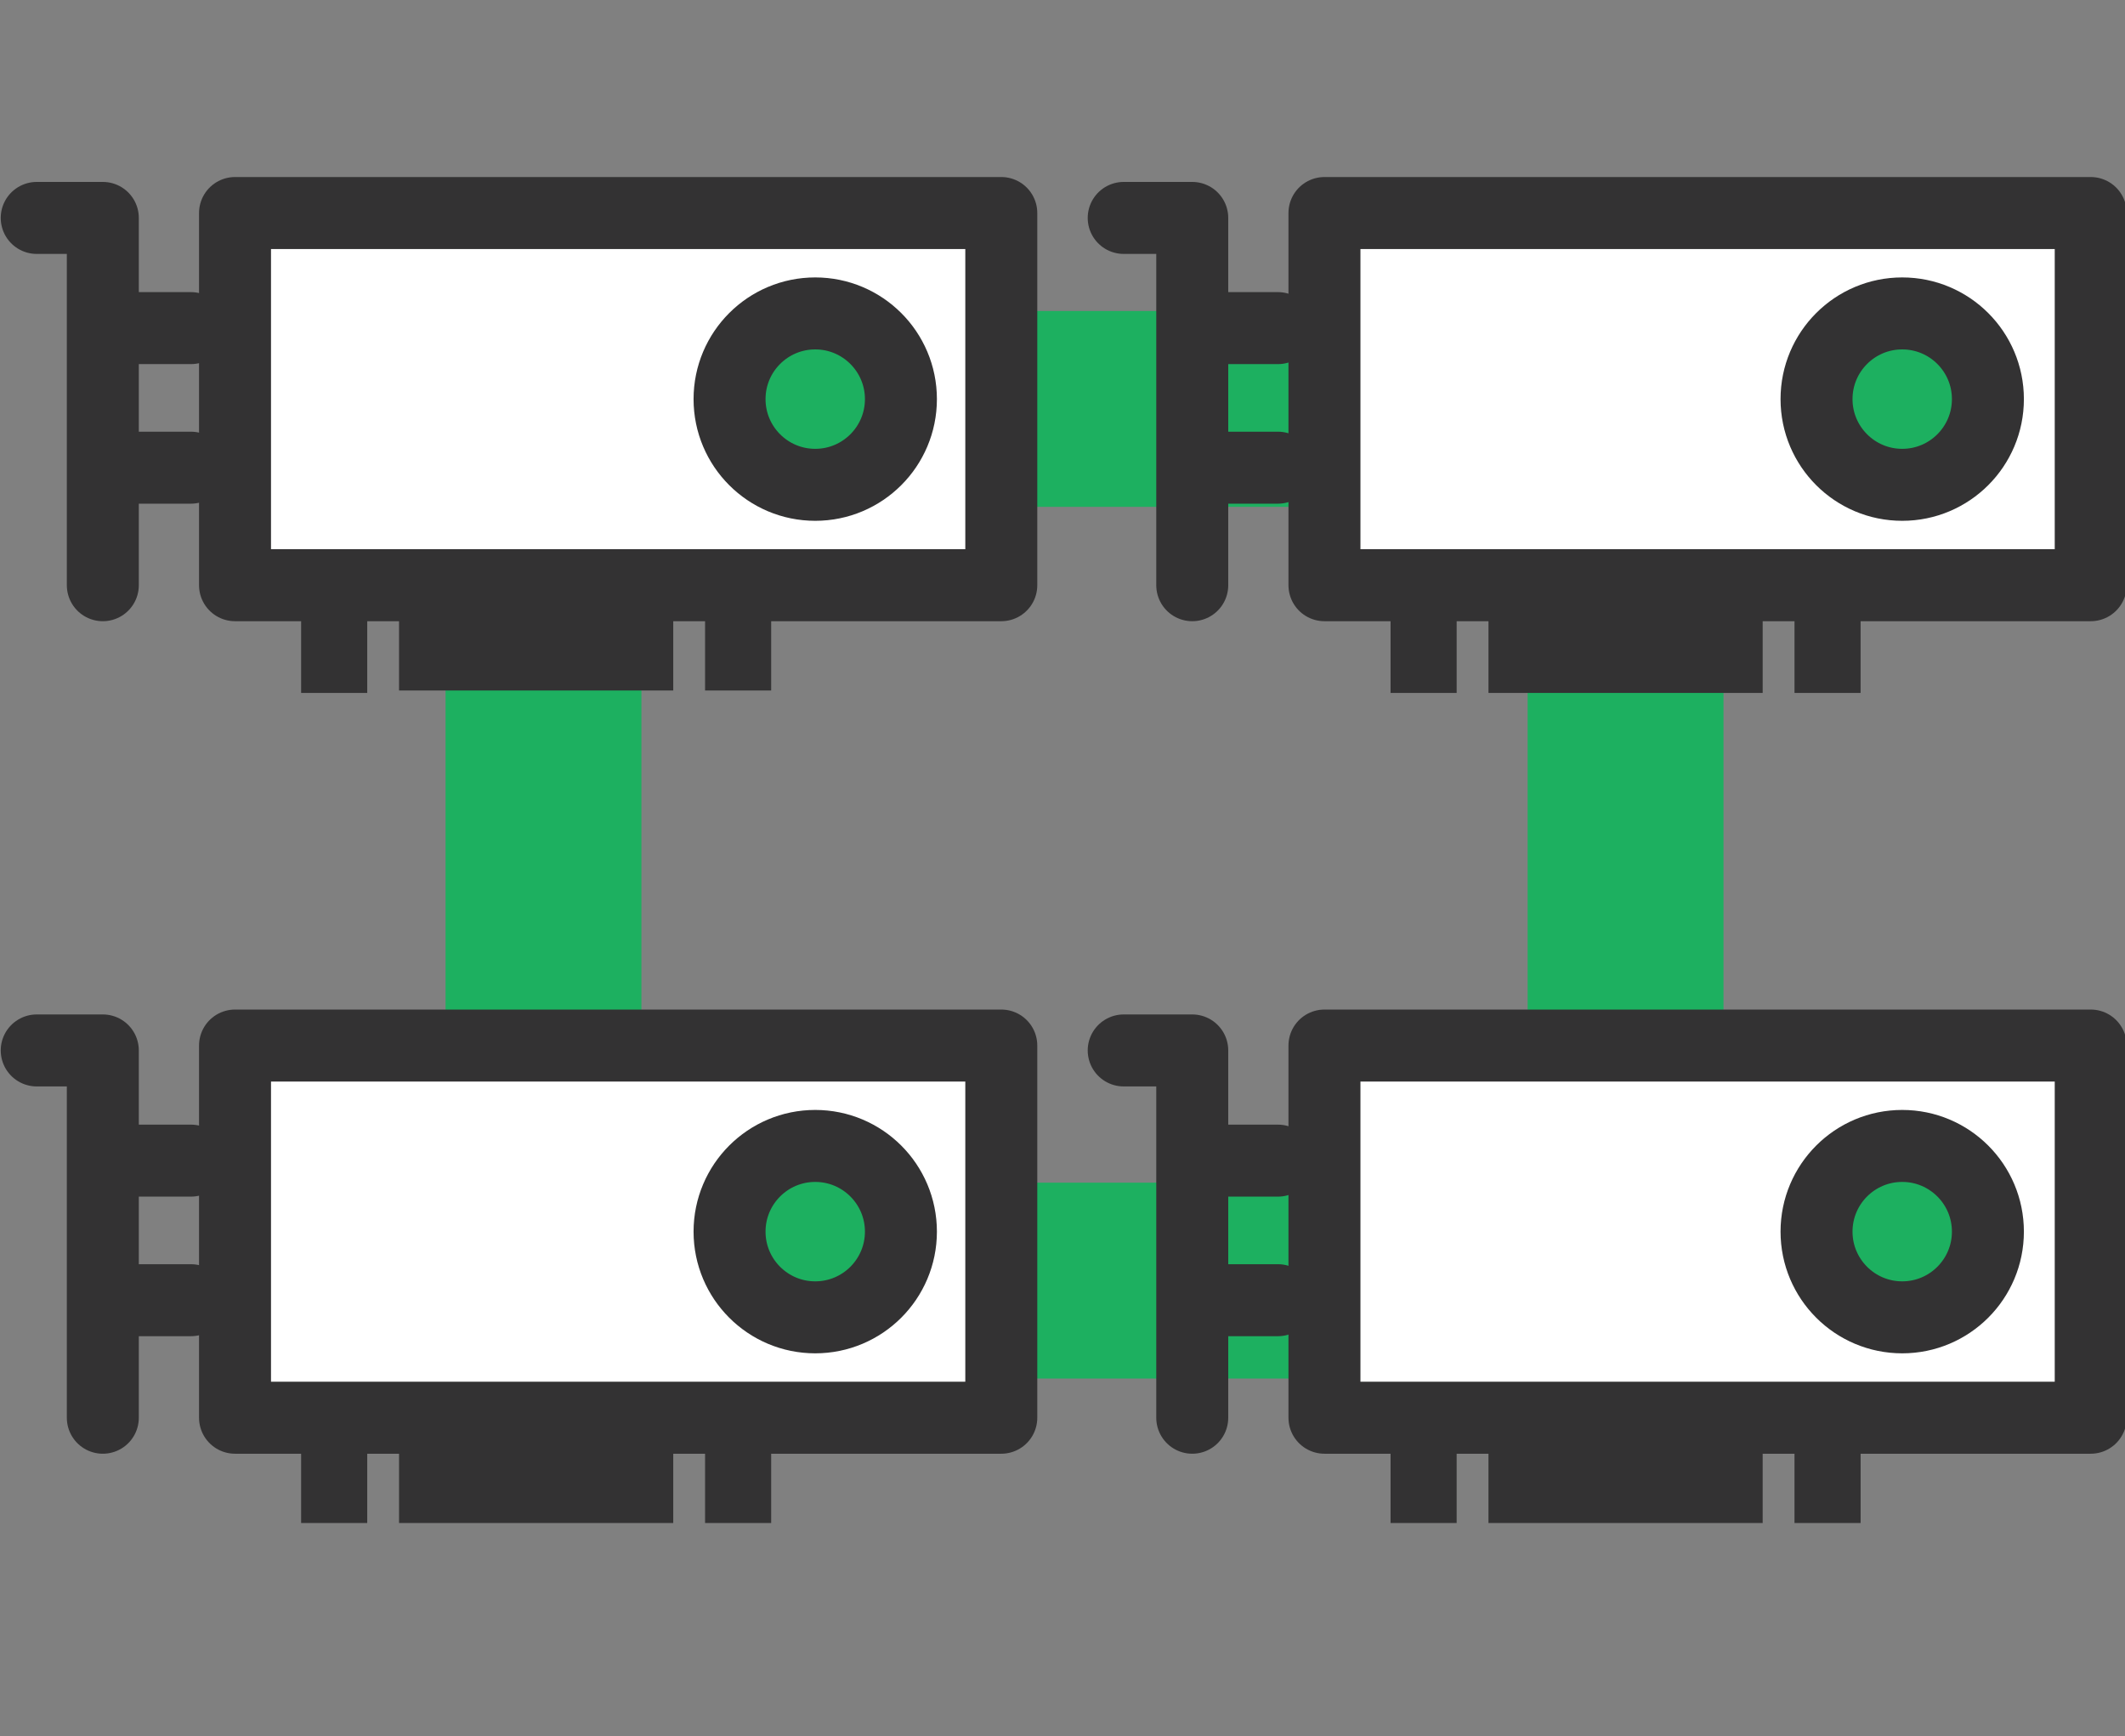 <?xml version="1.0" encoding="utf-8"?>
<!-- Generator: Adobe Illustrator 24.0.3, SVG Export Plug-In . SVG Version: 6.00 Build 0)  -->
<svg version="1.1" id="Layer_1" xmlns="http://www.w3.org/2000/svg" xmlns:xlink="http://www.w3.org/1999/xlink" x="0px" y="0px"
	 viewBox="0 0 86.8 70.9" style="enable-background:new 0 0 86.8 70.9;" xml:space="preserve">
<rect x="0" y="0" width="86.8" height="70.9" fill="#808080" stroke="none"/>
<style type="text/css">
	.st0{fill:none;stroke:#1DB060;stroke-width:8;stroke-linecap:round;stroke-linejoin:round;}
	.st1{fill:#FFFFFF;stroke:#333233;stroke-width:2.94;stroke-linecap:round;stroke-linejoin:round;}
	.st2{fill:#1DB060;stroke:#333233;stroke-width:2.94;stroke-linecap:round;stroke-linejoin:round;}
	.st3{fill:none;stroke:#333233;stroke-width:2.94;stroke-linecap:round;stroke-linejoin:round;}
	.st4{fill:#333233;}
</style>
<title>Asset 15</title>
<g id="Layer_2_1_">
	<g id="Layer_1-2">
		<path class="st0" d="M66.4,16.7v35.6H22.2V16.7H66.4z"/>
		<g>
			<rect x="9.6" y="42.7" class="st1" width="31.3" height="15.2"/>
			<circle class="st2" cx="33.3" cy="50.3" r="3.5"/>
			<polyline class="st3" points="1.5,42.9 4.2,42.9 4.2,57.9 			"/>
			<line class="st3" x1="4.4" y1="47.4" x2="7.8" y2="47.4"/>
			<line class="st3" x1="4.4" y1="53.1" x2="7.8" y2="53.1"/>
			<path class="st4" d="M15,62.2h-2.7v-3.6H15V62.2z M31.5,58.6h-2.7v3.6h2.7L31.5,58.6z M27.6,58.6H16.3v3.6h11.2V58.6z"/>
		</g>
		<g>
			<rect x="54.1" y="42.7" class="st1" width="31.3" height="15.2"/>
			<circle class="st2" cx="77.7" cy="50.3" r="3.5"/>
			<polyline class="st3" points="45.9,42.9 48.7,42.9 48.7,57.9 			"/>
			<line class="st3" x1="48.8" y1="47.4" x2="52.2" y2="47.4"/>
			<line class="st3" x1="48.8" y1="53.1" x2="52.2" y2="53.1"/>
			<path class="st4" d="M59.5,62.2h-2.7v-3.6h2.7V62.2z M76,58.6h-2.7v3.6H76V58.6z M72,58.6H60.8v3.6h11.2L72,58.6z"/>
		</g>
		<rect x="9.6" y="8.7" class="st1" width="31.3" height="15.2"/>
		<circle class="st2" cx="33.3" cy="16.3" r="3.5"/>
		<polyline class="st3" points="1.5,8.9 4.2,8.9 4.2,23.9 		"/>
		<line class="st3" x1="4.4" y1="13.4" x2="7.8" y2="13.4"/>
		<line class="st3" x1="4.4" y1="19.1" x2="7.8" y2="19.1"/>
		<path class="st4" d="M15,28.3h-2.7v-3.7H15V28.3z M31.5,24.6h-2.7v3.6h2.7L31.5,24.6z M27.6,24.6H16.3v3.6h11.2V24.6z"/>
		<rect x="54.1" y="8.7" class="st1" width="31.3" height="15.2"/>
		<circle class="st2" cx="77.7" cy="16.3" r="3.5"/>
		<polyline class="st3" points="45.9,8.9 48.7,8.9 48.7,23.9 		"/>
		<line class="st3" x1="48.8" y1="13.4" x2="52.2" y2="13.4"/>
		<line class="st3" x1="48.8" y1="19.1" x2="52.2" y2="19.1"/>
		<path class="st4" d="M59.5,28.3h-2.7v-3.7h2.7V28.3z M76,24.6h-2.7v3.7H76V24.6z M72,24.6H60.8v3.7h11.2L72,24.6z"/>
	</g>
</g>
</svg>
